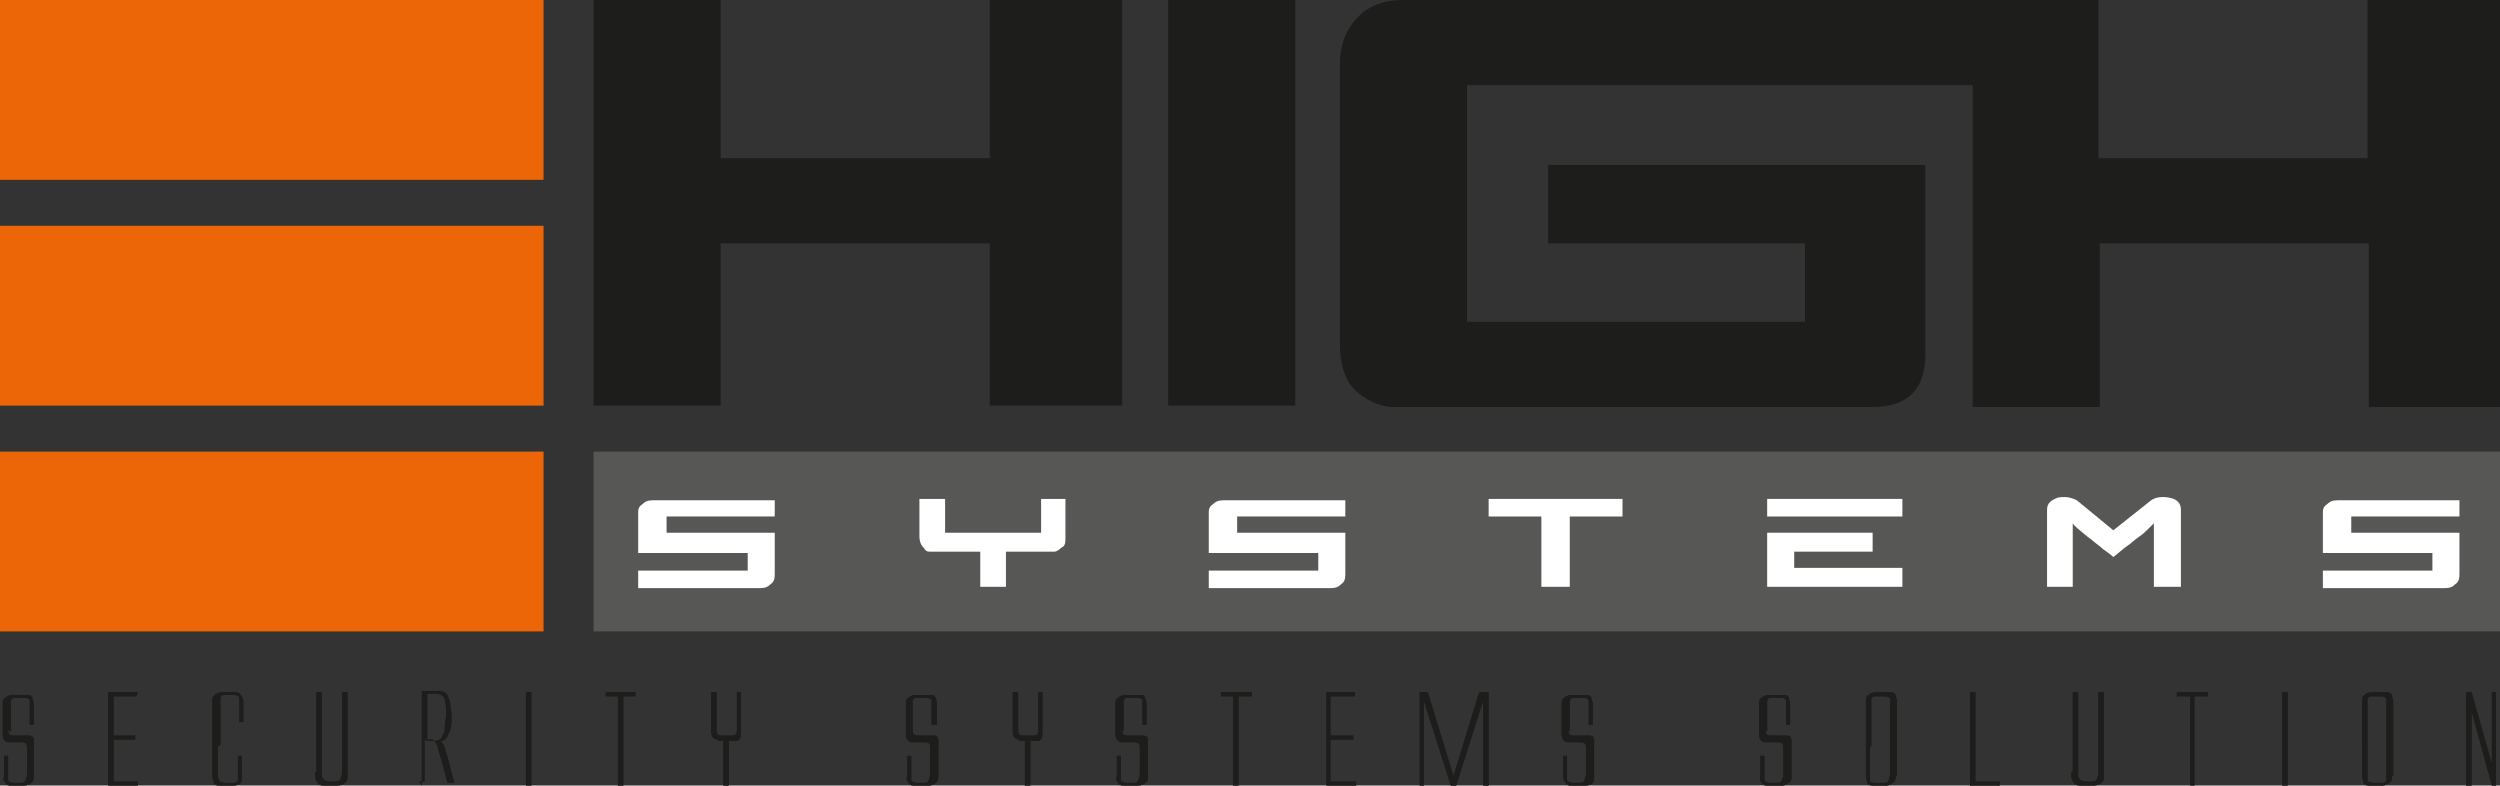 <?xml version="1.0" encoding="UTF-8"?>
<svg id="Calque_1" xmlns="http://www.w3.org/2000/svg" version="1.1" viewBox="0 0 184.9 58.1">
  <rect x="0" y="0" width="184.9" height="58.1" fill="#333333" stroke="none"/>
  <!-- Generator: Adobe Illustrator 29.3.1, SVG Export Plug-In . SVG Version: 2.1.0 Build 151)  -->
  <defs>
    <style>
      .st0 {
        fill: #1d1d1b;
      }

      .st1 {
        fill: #fff;
      }

      .st2 {
        fill: #575756;
      }

      .st3 {
        fill: #ec6608;
      }
    </style>
  </defs>
  <rect class="st2" x="43.9" y="33.4" width="141" height="13.3"/>
  <g>
    <polygon class="st0" points="73.2 11.7 53.3 11.7 53.3 0 43.9 0 43.9 30 53.3 30 53.3 18 73.2 18 73.2 30 83 30 83 0 73.2 0 73.2 11.7"/>
    <rect class="st0" x="86.4" y="0" width="9.4" height="30"/>
    <path class="st0" d="M175.1,0v11.7h-19.9V0h-51.4c-1.6,0-2.7.5-3.5,1.4-.8.9-1.2,2-1.2,3.3v20.7c0,1.8.5,3,1.4,3.7.9.7,1.8,1,2.5,1h35.5c2.6,0,3.9-1.3,3.9-3.9v-14h-27.9v5.8h19v5.8h-25V6.3h37.4v23.8h9.4v-12.1h19.9v12.1h9.8V0h-9.8Z"/>
  </g>
  <g>
    <rect class="st3" y="33.4" width="40.2" height="13.3"/>
    <rect class="st3" y="16.7" width="40.2" height="13.3"/>
    <rect class="st3" width="40.2" height="13.3"/>
  </g>
  <path class="st1" d="M57.3,36.9v1.3h-8v1.2h8v3c0,.3,0,.6-.3.8-.2.2-.4.3-.8.3h-9v-1.3h8.1v-1.3h-8.1v-2.9c0-.3,0-.5.3-.7.2-.2.4-.3.8-.3h9Z"/>
  <path class="st1" d="M76.9,36.9h1.9v2.8c0,.4,0,.7-.3.8-.2.2-.4.3-.5.3h-3.6v2.6h-1.9v-2.6h-3.7c-.2,0-.3,0-.5-.3-.2-.2-.3-.5-.3-.8v-2.8h1.9v2.5h7.1v-2.5Z"/>
  <path class="st1" d="M99.5,36.9v1.3h-8v1.2h8v3c0,.3,0,.6-.3.8-.2.2-.4.3-.8.3h-9v-1.3h8.1v-1.3h-8.1v-2.9c0-.3,0-.5.3-.7.2-.2.4-.3.8-.3h9Z"/>
  <polygon class="st1" points="120 38.2 116.1 38.2 116.1 43.4 114 43.4 114 38.2 110.1 38.2 110.1 36.9 120 36.9 120 38.2"/>
  <path class="st1" d="M140.7,38.2h-10v-1.3h10v1.3ZM138.5,39.4v1.4h-5.8v1.2h8v1.4h-10v-4h7.8Z"/>
  <path class="st1" d="M156.2,39.3l2.9-2.3c.3-.2.7-.3,1.3-.2.6.1.9.4.9.9v5.7h-2v-4.7c0,0-.2.2-.4.4-.2.2-.4.4-.7.6-.3.2-.6.5-.9.7-.3.2-.6.5-1,.8-.3-.3-.7-.5-1-.8-.3-.2-.6-.5-.9-.7-.6-.5-1-.8-1.1-1v4.7h-1.9v-5.7c0-.5.3-.7.8-.9.6-.1,1,0,1.4.2l2.8,2.3Z"/>
  <path class="st1" d="M181.9,36.9v1.3h-8v1.2h8v3c0,.3,0,.6-.3.8-.2.2-.4.3-.8.3h-9v-1.3h8.1v-1.3h-8.1v-2.9c0-.3,0-.5.3-.7.2-.2.4-.3.8-.3h9Z"/>
  <g>
    <path class="st0" d="M.6,54c0,.3.1.4.4.4h1.1c.3,0,.4.1.4.4v2.6c0,.2,0,.4-.2.5-.1.1-.3.2-.5.2H.8c-.1,0-.3,0-.4-.2-.1-.1-.2-.3-.1-.5v-1.5h.3v1.3c0,.2,0,.4,0,.5,0,.1.2.2.4.2h.5c.2,0,.3,0,.4-.2,0-.1.1-.3.1-.4v-2c0-.3-.1-.4-.4-.4h-.9c-.3,0-.5-.2-.5-.6v-2.2c0-.2,0-.4.2-.5.1-.1.3-.2.5-.2h1.1c.2,0,.3,0,.4.2,0,.1.1.3.1.5v1.5h-.3v-1.3c0-.2,0-.4,0-.5,0-.1-.2-.2-.4-.2h-.7c-.1,0-.2,0-.3.2,0,.1,0,.3,0,.4v1.6s0,.3,0,.3Z"/>
    <path class="st0" d="M.6,54c0,.3.1.4.4.4h1.1c.3,0,.4.1.4.4v2.6c0,.2,0,.4-.2.5-.1.1-.3.2-.5.2H.8c-.1,0-.3,0-.4-.2-.1-.1-.2-.3-.1-.5v-1.5h.3v1.3c0,.2,0,.4,0,.5,0,.1.2.2.4.2h.5c.2,0,.3,0,.4-.2,0-.1.1-.3.1-.4v-2c0-.3-.1-.4-.4-.4h-.9c-.3,0-.5-.2-.5-.6v-2.2c0-.2,0-.4.2-.5.1-.1.3-.2.5-.2h1.1c.2,0,.3,0,.4.2,0,.1.1.3.1.5v1.5h-.3v-1.3c0-.2,0-.4,0-.5,0-.1-.2-.2-.4-.2h-.7c-.1,0-.2,0-.3.2,0,.1,0,.3,0,.4v1.6s0,.3,0,.3Z"/>
    <polygon class="st0" points="8 58.1 8 51.2 10.2 51.2 10.1 51.5 8.4 51.5 8.4 54.4 10 54.4 10 54.7 8.4 54.7 8.4 57.8 10.2 57.8 10.2 58.1 8 58.1"/>
    <polygon class="st0" points="8 58.1 8 51.2 10.2 51.2 10.1 51.5 8.4 51.5 8.4 54.4 10 54.4 10 54.7 8.4 54.7 8.4 57.8 10.2 57.8 10.2 58.1 8 58.1"/>
    <path class="st0" d="M16.1,55.2v2c0,.2,0,.3.1.5,0,.1.2.2.5.2h.5c.2,0,.3,0,.4-.2,0-.1,0-.3,0-.5v-1.3h.3v1.5c0,.2,0,.3-.1.5-.1.1-.3.2-.5.2h-1c-.2,0-.4,0-.5-.2,0-.2-.1-.3-.1-.5v-5.5c0-.2,0-.4.2-.5.1-.1.3-.2.5-.2h.9c.2,0,.4,0,.5.2.1.1.2.3.2.5v1.5h-.3v-1.3c0-.2,0-.4,0-.5,0-.1-.2-.2-.4-.2h-.7c-.1,0-.2,0-.3.2,0,.1,0,.3,0,.4v1.6s0,.3,0,.3v1.2Z"/>
    <path class="st0" d="M16.1,55.2v2c0,.2,0,.3.1.5,0,.1.2.2.5.2h.5c.2,0,.3,0,.4-.2,0-.1,0-.3,0-.5v-1.3h.3v1.5c0,.2,0,.3-.1.5-.1.1-.3.2-.5.2h-1c-.2,0-.4,0-.5-.2,0-.2-.1-.3-.1-.5v-5.5c0-.2,0-.4.2-.5.1-.1.3-.2.5-.2h.9c.2,0,.4,0,.5.2.1.1.2.3.2.5v1.5h-.3v-1.3c0-.2,0-.4,0-.5,0-.1-.2-.2-.4-.2h-.7c-.1,0-.2,0-.3.2,0,.1,0,.3,0,.4v1.6s0,.3,0,.3v1.2Z"/>
    <path class="st0" d="M23.4,57.1v-5.9h.4v6c0,.2,0,.3.1.4,0,.1.3.2.5.2h.3c.2,0,.4,0,.5-.2,0-.1.1-.3.1-.4v-6h.4v6.2c0,.2,0,.4-.2.5-.1.1-.3.2-.6.2h-.8c-.3,0-.5,0-.6-.2-.1-.1-.2-.3-.2-.5v-.3Z"/>
    <path class="st0" d="M23.4,57.1v-5.9h.4v6c0,.2,0,.3.1.4,0,.1.3.2.5.2h.3c.2,0,.4,0,.5-.2,0-.1.1-.3.1-.4v-6h.4v6.2c0,.2,0,.4-.2.5-.1.1-.3.2-.6.2h-.8c-.3,0-.5,0-.6-.2-.1-.1-.2-.3-.2-.5v-.3Z"/>
    <path class="st0" d="M31.2,58.1v-7h1.2c.2,0,.4,0,.6.2.1.1.2.3.3.7,0,.3.1.7.1,1s0,.9-.2,1.2c-.1.3-.3.6-.6.6,0,.1.2.2.2.3.1.2.2.6.3.9l.5,1.9h-.5l-.4-1.5c-.1-.4-.2-.7-.3-1,0-.2-.1-.4-.2-.5,0,0-.1-.1-.2-.2,0,0-.1,0-.2,0h-.4v3.1h-.4ZM31.5,54.8h.7c.2,0,.4-.1.5-.3,0-.1.2-.3.2-.6,0-.2,0-.5.1-.9,0-.5,0-.9-.1-1.2,0-.3-.3-.5-.7-.5h-.6v3.4Z"/>
    <path class="st0" d="M31.2,58.1v-7h1.2c.2,0,.4,0,.6.2.1.1.2.3.3.7,0,.3.1.7.1,1s0,.9-.2,1.2c-.1.3-.3.6-.6.6,0,.1.2.2.2.3.1.2.2.6.3.9l.5,1.9h-.5l-.4-1.5c-.1-.4-.2-.7-.3-1,0-.2-.1-.4-.2-.5,0,0-.1-.1-.2-.2,0,0-.1,0-.2,0h-.4v3.1h-.4ZM31.5,54.8h.7c.2,0,.4-.1.5-.3,0-.1.2-.3.2-.6,0-.2,0-.5.1-.9,0-.5,0-.9-.1-1.2,0-.3-.3-.5-.7-.5h-.6v3.4Z"/>
    <polygon class="st0" points="38.9 58.1 38.9 51.2 39.3 51.2 39.3 58.1 38.9 58.1"/>
    <polygon class="st0" points="38.9 58.1 38.9 51.2 39.3 51.2 39.3 58.1 38.9 58.1"/>
    <polygon class="st0" points="44.8 51.2 45.9 51.2 47 51.2 47 51.5 46.6 51.5 46.1 51.5 46.1 58.1 45.7 58.1 45.7 51.5 45.2 51.5 44.8 51.5 44.8 51.2"/>
    <polygon class="st0" points="44.8 51.2 45.9 51.2 47 51.2 47 51.5 46.6 51.5 46.1 51.5 46.1 58.1 45.7 58.1 45.7 51.5 45.2 51.5 44.8 51.5 44.8 51.2"/>
    <path class="st0" d="M53.1,54.7c-.3,0-.5-.2-.5-.6v-2.9h.4v2.8c0,.3.1.4.4.4h.7c.3,0,.4-.1.4-.4v-2.8h.3v3c0,.4-.1.6-.4.6h-.5v3.4h-.4v-3.4h-.4Z"/>
    <path class="st0" d="M53.1,54.7c-.3,0-.5-.2-.5-.6v-2.9h.4v2.8c0,.3.1.4.4.4h.7c.3,0,.4-.1.4-.4v-2.8h.3v3c0,.4-.1.6-.4.6h-.5v3.4h-.4v-3.4h-.4Z"/>
    <path class="st0" d="M67.5,54c0,.3.1.4.4.4h1.1c.3,0,.4.1.4.4v2.6c0,.2,0,.4-.2.5-.1.1-.3.2-.5.2h-1.1c-.1,0-.3,0-.4-.2-.1-.1-.2-.3-.1-.5v-1.5h.3v1.3c0,.2,0,.4,0,.5,0,.1.2.2.4.2h.5c.2,0,.3,0,.4-.2,0-.1.1-.3.1-.4v-2c0-.3-.1-.4-.4-.4h-.9c-.3,0-.5-.2-.5-.6v-2.2c0-.2,0-.4.2-.5.1-.1.3-.2.5-.2h1.1c.2,0,.3,0,.4.2,0,.1.1.3.1.5v1.5h-.4v-1.3c0-.2,0-.4,0-.5,0-.1-.2-.2-.4-.2h-.7c-.1,0-.2,0-.3.2,0,.1,0,.3,0,.4v1.6s0,.3,0,.3Z"/>
    <path class="st0" d="M67.5,54c0,.3.1.4.4.4h1.1c.3,0,.4.1.4.4v2.6c0,.2,0,.4-.2.5-.1.1-.3.2-.5.2h-1.1c-.1,0-.3,0-.4-.2-.1-.1-.2-.3-.1-.5v-1.5h.3v1.3c0,.2,0,.4,0,.5,0,.1.2.2.4.2h.5c.2,0,.3,0,.4-.2,0-.1.1-.3.1-.4v-2c0-.3-.1-.4-.4-.4h-.9c-.3,0-.5-.2-.5-.6v-2.2c0-.2,0-.4.2-.5.1-.1.3-.2.5-.2h1.1c.2,0,.3,0,.4.2,0,.1.1.3.1.5v1.5h-.4v-1.3c0-.2,0-.4,0-.5,0-.1-.2-.2-.4-.2h-.7c-.1,0-.2,0-.3.2,0,.1,0,.3,0,.4v1.6s0,.3,0,.3Z"/>
    <path class="st0" d="M75.4,54.7c-.3,0-.5-.2-.5-.6v-2.9h.4v2.8c0,.3.1.4.4.4h.7c.3,0,.4-.1.4-.4v-2.8h.3v3c0,.4-.1.6-.4.6h-.5v3.4h-.4v-3.4h-.4Z"/>
    <path class="st0" d="M75.4,54.7c-.3,0-.5-.2-.5-.6v-2.9h.4v2.8c0,.3.1.4.4.4h.7c.3,0,.4-.1.4-.4v-2.8h.3v3c0,.4-.1.6-.4.6h-.5v3.4h-.4v-3.4h-.4Z"/>
    <path class="st0" d="M83,54c0,.3.1.4.4.4h1.1c.3,0,.4.1.4.4v2.6c0,.2,0,.4-.2.5-.1.1-.3.2-.5.2h-1.1c-.1,0-.3,0-.4-.2-.1-.1-.2-.3-.1-.5v-1.5h.3v1.3c0,.2,0,.4,0,.5,0,.1.2.2.4.2h.5c.2,0,.3,0,.4-.2,0-.1.1-.3.1-.4v-2c0-.3-.1-.4-.4-.4h-.9c-.3,0-.5-.2-.5-.6v-2.2c0-.2,0-.4.2-.5.1-.1.3-.2.5-.2h1.1c.2,0,.3,0,.4.2,0,.1.1.3.1.5v1.5h-.3v-1.3c0-.2,0-.4,0-.5,0-.1-.2-.2-.4-.2h-.7c-.1,0-.2,0-.3.2,0,.1,0,.3,0,.4v1.6s0,.3,0,.3Z"/>
    <path class="st0" d="M83,54c0,.3.1.4.4.4h1.1c.3,0,.4.1.4.4v2.6c0,.2,0,.4-.2.5-.1.1-.3.2-.5.2h-1.1c-.1,0-.3,0-.4-.2-.1-.1-.2-.3-.1-.5v-1.5h.3v1.3c0,.2,0,.4,0,.5,0,.1.2.2.4.2h.5c.2,0,.3,0,.4-.2,0-.1.1-.3.1-.4v-2c0-.3-.1-.4-.4-.4h-.9c-.3,0-.5-.2-.5-.6v-2.2c0-.2,0-.4.2-.5.1-.1.3-.2.5-.2h1.1c.2,0,.3,0,.4.2,0,.1.1.3.1.5v1.5h-.3v-1.3c0-.2,0-.4,0-.5,0-.1-.2-.2-.4-.2h-.7c-.1,0-.2,0-.3.2,0,.1,0,.3,0,.4v1.6s0,.3,0,.3Z"/>
    <polygon class="st0" points="90.3 51.2 91.4 51.2 92.6 51.2 92.6 51.5 92.2 51.5 91.6 51.5 91.6 58.1 91.2 58.1 91.2 51.5 90.7 51.5 90.3 51.5 90.3 51.2"/>
    <polygon class="st0" points="90.3 51.2 91.4 51.2 92.6 51.2 92.6 51.5 92.2 51.5 91.6 51.5 91.6 58.1 91.2 58.1 91.2 51.5 90.7 51.5 90.3 51.5 90.3 51.2"/>
    <polygon class="st0" points="98.1 58.1 98.1 51.2 100.2 51.2 100.2 51.5 98.4 51.5 98.4 54.4 100.1 54.4 100.1 54.7 98.4 54.7 98.4 57.8 100.3 57.8 100.3 58.1 98.1 58.1"/>
    <polygon class="st0" points="98.1 58.1 98.1 51.2 100.2 51.2 100.2 51.5 98.4 51.5 98.4 54.4 100.1 54.4 100.1 54.7 98.4 54.7 98.4 57.8 100.3 57.8 100.3 58.1 98.1 58.1"/>
    <polygon class="st0" points="107.7 58.1 107.5 58.1 107.3 58.1 105.3 51.8 105.3 58.1 105 58.1 105 51.2 105.6 51.2 107.5 57.4 109.4 51.2 110.1 51.2 110.1 58.1 109.7 58.1 109.7 51.8 107.7 58.1"/>
    <polygon class="st0" points="107.7 58.1 107.5 58.1 107.3 58.1 105.3 51.8 105.3 58.1 105 58.1 105 51.2 105.6 51.2 107.5 57.4 109.4 51.2 110.1 51.2 110.1 58.1 109.7 58.1 109.7 51.8 107.7 58.1"/>
    <path class="st0" d="M116,54c0,.3.1.4.4.4h1.1c.3,0,.4.1.4.4v2.6c0,.2,0,.4-.1.5-.1.1-.3.2-.5.2h-1.1c-.1,0-.3,0-.4-.2-.1-.1-.2-.3-.2-.5v-1.5h.3v1.3c0,.2,0,.4,0,.5,0,.1.2.2.4.2h.5c.2,0,.3,0,.4-.2,0-.1.1-.3.1-.4v-2c0-.3-.1-.4-.4-.4h-.9c-.3,0-.5-.2-.5-.6v-2.2c0-.2,0-.4.2-.5.1-.1.3-.2.5-.2h1.1c.2,0,.3,0,.4.2,0,.1.1.3.1.5v1.5h-.3v-1.3c0-.2,0-.4,0-.5,0-.1-.2-.2-.4-.2h-.7c-.1,0-.2,0-.3.2,0,.1,0,.3,0,.4v1.6s0,.3,0,.3Z"/>
    <path class="st0" d="M116,54c0,.3.1.4.4.4h1.1c.3,0,.4.1.4.4v2.6c0,.2,0,.4-.1.5-.1.1-.3.2-.5.2h-1.1c-.1,0-.3,0-.4-.2-.1-.1-.2-.3-.2-.5v-1.5h.3v1.3c0,.2,0,.4,0,.5,0,.1.2.2.4.2h.5c.2,0,.3,0,.4-.2,0-.1.1-.3.1-.4v-2c0-.3-.1-.4-.4-.4h-.9c-.3,0-.5-.2-.5-.6v-2.2c0-.2,0-.4.2-.5.1-.1.3-.2.5-.2h1.1c.2,0,.3,0,.4.2,0,.1.1.3.1.5v1.5h-.3v-1.3c0-.2,0-.4,0-.5,0-.1-.2-.2-.4-.2h-.7c-.1,0-.2,0-.3.2,0,.1,0,.3,0,.4v1.6s0,.3,0,.3Z"/>
    <path class="st0" d="M130.6,54c0,.3.1.4.4.4h1.1c.3,0,.4.1.4.4v2.6c0,.2,0,.4-.2.5-.1.1-.3.2-.5.2h-1.1c-.1,0-.3,0-.4-.2-.1-.1-.2-.3-.1-.5v-1.5h.3v1.3c0,.2,0,.4,0,.5,0,.1.2.2.4.2h.5c.2,0,.3,0,.4-.2,0-.1.1-.3.1-.4v-2c0-.3-.1-.4-.4-.4h-.9c-.3,0-.5-.2-.5-.6v-2.2c0-.2,0-.4.2-.5.1-.1.3-.2.5-.2h1.1c.2,0,.3,0,.4.2,0,.1.1.3.1.5v1.5h-.3v-1.3c0-.2,0-.4,0-.5,0-.1-.2-.2-.4-.2h-.7c-.1,0-.2,0-.3.2,0,.1,0,.3,0,.4v1.6s0,.3,0,.3Z"/>
    <path class="st0" d="M130.6,54c0,.3.1.4.4.4h1.1c.3,0,.4.1.4.4v2.6c0,.2,0,.4-.2.5-.1.1-.3.2-.5.2h-1.1c-.1,0-.3,0-.4-.2-.1-.1-.2-.3-.1-.5v-1.5h.3v1.3c0,.2,0,.4,0,.5,0,.1.2.2.4.2h.5c.2,0,.3,0,.4-.2,0-.1.1-.3.1-.4v-2c0-.3-.1-.4-.4-.4h-.9c-.3,0-.5-.2-.5-.6v-2.2c0-.2,0-.4.2-.5.1-.1.3-.2.5-.2h1.1c.2,0,.3,0,.4.2,0,.1.1.3.1.5v1.5h-.3v-1.3c0-.2,0-.4,0-.5,0-.1-.2-.2-.4-.2h-.7c-.1,0-.2,0-.3.2,0,.1,0,.3,0,.4v1.6s0,.3,0,.3Z"/>
    <path class="st0" d="M140.2,57.4c0,.2,0,.4-.2.5-.1.1-.3.2-.5.2h-.9c-.2,0-.4,0-.5-.2,0-.2-.1-.3-.1-.5v-5.5c0-.2,0-.4.2-.5.1-.1.3-.2.5-.2h1c.2,0,.4,0,.5.2,0,.1.1.3.1.5v5.5ZM138.3,55.2v2c0,.2,0,.3,0,.5s.2.2.5.2h.5c.2,0,.3,0,.4-.2,0-.1,0-.2.1-.4v-5.1c0-.2,0-.4,0-.5,0-.1-.2-.2-.4-.2h-.7c-.1,0-.2,0-.3.2,0,.1,0,.3,0,.4v1.6s0,.3,0,.3v1.2Z"/>
    <path class="st0" d="M140.2,57.4c0,.2,0,.4-.2.5-.1.1-.3.2-.5.2h-.9c-.2,0-.4,0-.5-.2,0-.2-.1-.3-.1-.5v-5.5c0-.2,0-.4.2-.5.1-.1.3-.2.5-.2h1c.2,0,.4,0,.5.2,0,.1.1.3.1.5v5.5ZM138.3,55.2v2c0,.2,0,.3,0,.5s.2.2.5.2h.5c.2,0,.3,0,.4-.2,0-.1,0-.2.1-.4v-5.1c0-.2,0-.4,0-.5,0-.1-.2-.2-.4-.2h-.7c-.1,0-.2,0-.3.2,0,.1,0,.3,0,.4v1.6s0,.3,0,.3v1.2Z"/>
    <polygon class="st0" points="145.7 58.1 145.7 51.2 146.1 51.2 146.1 57.8 147.9 57.8 147.9 58.1 145.7 58.1"/>
    <polygon class="st0" points="145.7 58.1 145.7 51.2 146.1 51.2 146.1 57.8 147.9 57.8 147.9 58.1 145.7 58.1"/>
    <path class="st0" d="M153.3,57.1v-5.9h.4v6c0,.2,0,.3.1.4,0,.1.3.2.5.2h.3c.2,0,.4,0,.5-.2,0-.1.1-.3.1-.4v-6h.4v6.2c0,.2,0,.4-.2.5-.1.1-.3.2-.6.2h-.8c-.3,0-.5,0-.6-.2-.1-.1-.2-.3-.2-.5v-.3Z"/>
    <path class="st0" d="M153.3,57.1v-5.9h.4v6c0,.2,0,.3.1.4,0,.1.3.2.5.2h.3c.2,0,.4,0,.5-.2,0-.1.1-.3.1-.4v-6h.4v6.2c0,.2,0,.4-.2.5-.1.1-.3.2-.6.2h-.8c-.3,0-.5,0-.6-.2-.1-.1-.2-.3-.2-.5v-.3Z"/>
    <polygon class="st0" points="161 51.2 162.2 51.2 163.3 51.2 163.3 51.5 162.9 51.5 162.3 51.5 162.3 58.1 162 58.1 162 51.5 161.4 51.5 161 51.5 161 51.2"/>
    <polygon class="st0" points="161 51.2 162.2 51.2 163.3 51.2 163.3 51.5 162.9 51.5 162.3 51.5 162.3 58.1 162 58.1 162 51.5 161.4 51.5 161 51.5 161 51.2"/>
    <polygon class="st0" points="168.8 58.1 168.8 51.2 169.2 51.2 169.2 58.1 168.8 58.1"/>
    <polygon class="st0" points="168.8 58.1 168.8 51.2 169.2 51.2 169.2 58.1 168.8 58.1"/>
    <path class="st0" d="M176.9,57.4c0,.2,0,.4-.2.5-.1.1-.3.2-.5.2h-.9c-.2,0-.4,0-.5-.2,0-.2-.1-.3-.1-.5v-5.5c0-.2,0-.4.2-.5,0-.1.3-.2.5-.2h1c.2,0,.4,0,.5.2,0,.1.1.3.1.5v5.5ZM175.1,55.2v2c0,.2,0,.3,0,.5,0,.1.2.2.5.2h.5c.2,0,.3,0,.4-.2,0-.1,0-.2,0-.4v-5.1c0-.2,0-.4,0-.5,0-.1-.2-.2-.4-.2h-.7c-.1,0-.2,0-.3.2,0,.1,0,.3,0,.4v1.6s0,.3,0,.3v1.2Z"/>
    <path class="st0" d="M176.9,57.4c0,.2,0,.4-.2.5-.1.1-.3.2-.5.2h-.9c-.2,0-.4,0-.5-.2,0-.2-.1-.3-.1-.5v-5.5c0-.2,0-.4.2-.5,0-.1.3-.2.5-.2h1c.2,0,.4,0,.5.2,0,.1.1.3.1.5v5.5ZM175.1,55.2v2c0,.2,0,.3,0,.5,0,.1.2.2.5.2h.5c.2,0,.3,0,.4-.2,0-.1,0-.2,0-.4v-5.1c0-.2,0-.4,0-.5,0-.1-.2-.2-.4-.2h-.7c-.1,0-.2,0-.3.2,0,.1,0,.3,0,.4v1.6s0,.3,0,.3v1.2Z"/>
    <polygon class="st0" points="182.4 51.2 182.8 51.2 184.3 56.5 184.3 51.2 184.6 51.2 184.6 58.1 184.3 58.1 182.8 52.6 182.8 58.1 182.4 58.1 182.4 51.2"/>
    <polygon class="st0" points="182.4 51.2 182.8 51.2 184.3 56.5 184.3 51.2 184.6 51.2 184.6 58.1 184.3 58.1 182.8 52.6 182.8 58.1 182.4 58.1 182.4 51.2"/>
  </g>
</svg>